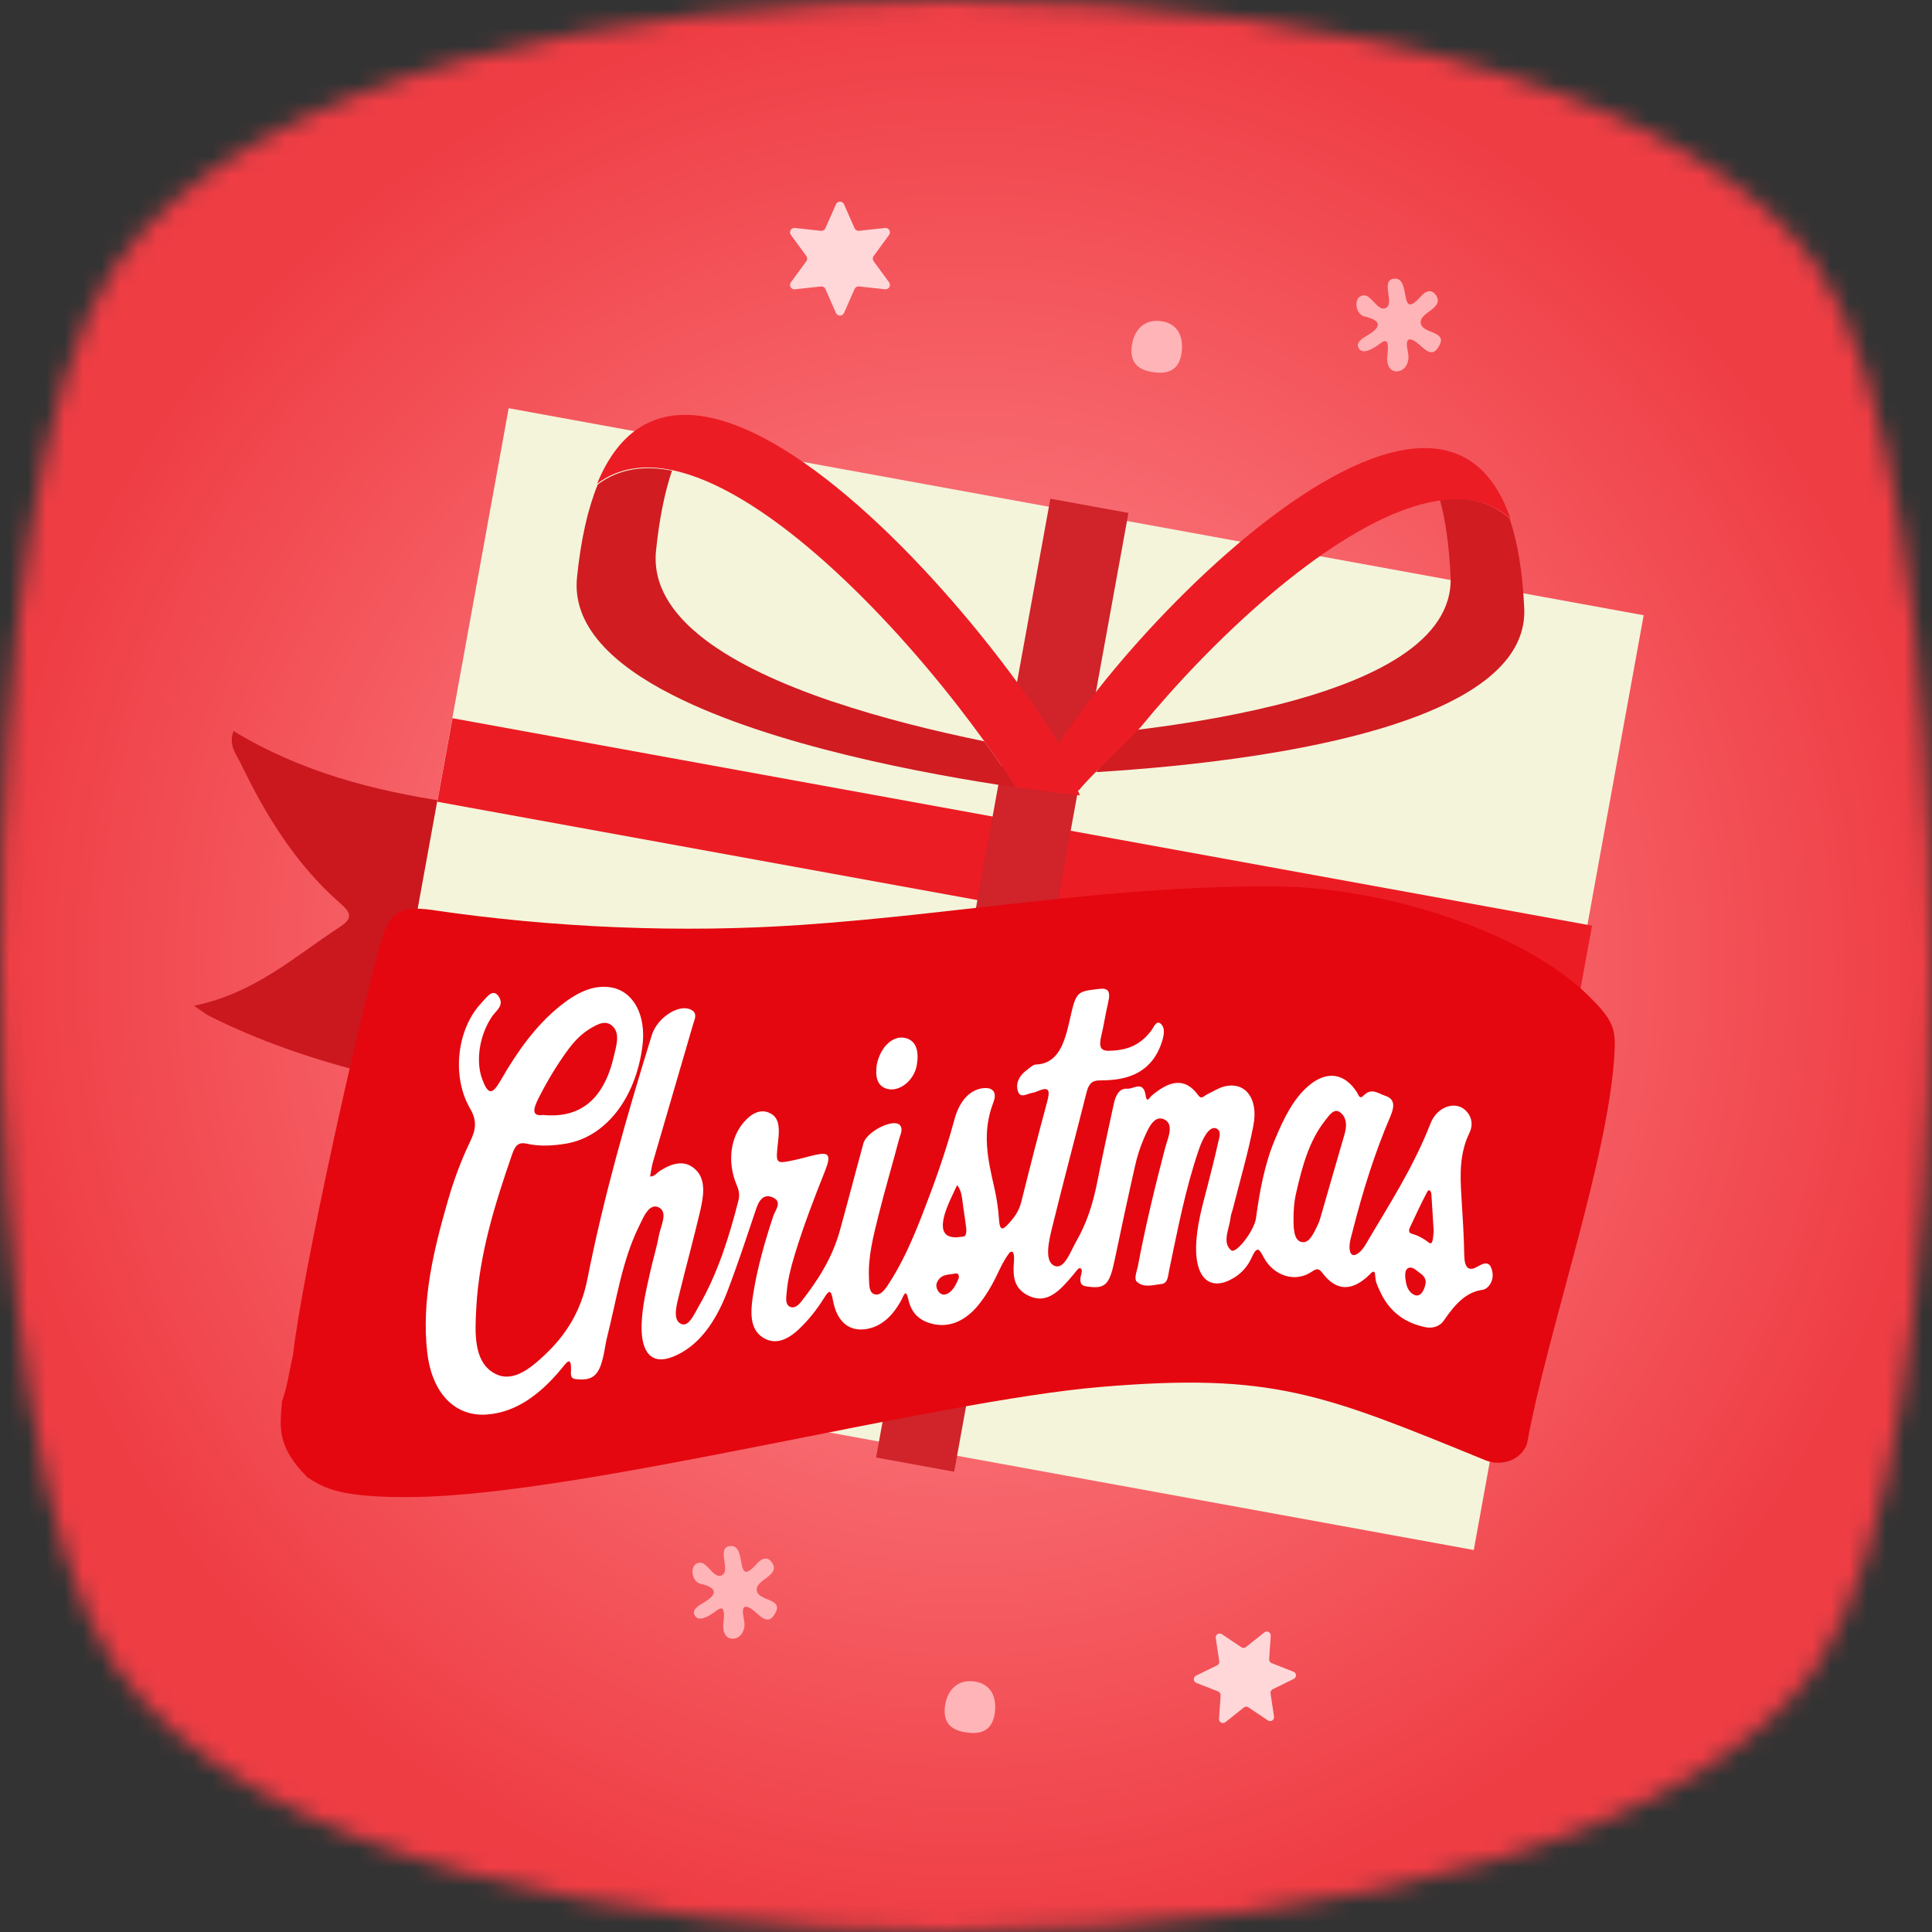 <svg width="105" height="105" viewBox="0 0 105 105" fill="none" xmlns="http://www.w3.org/2000/svg">
<rect x="0" y="0" width="105" height="105" fill="#333333" stroke="none"/>
<g clip-path="url(#clip0_3189_10087)">
<mask id="mask0_3189_10087" style="mask-type:alpha" maskUnits="userSpaceOnUse" x="0" y="0" width="105" height="105">
<path d="M51.502 105C34.361 105 13.453 101.181 6.195 90.471C2.31 84.748 0 70.56 0 52.5C0 34.44 2.31 20.252 6.195 14.529C13.466 3.819 34.401 0 51.581 0C74.274 0 92.807 5.709 98.805 14.529C102.69 20.252 105 34.44 105 52.5C105 70.56 102.69 84.748 98.805 90.471C92.82 99.291 74.261 104.987 51.516 104.987L51.502 105Z" fill="#BCD2FF"/>
</mask>
<g mask="url(#mask0_3189_10087)">
<path d="M0 0H105V105H0V0Z" fill="url(#paint0_radial_3189_10087)"/>
<path d="M10.541 54.662C13.877 53.974 16.047 51.954 18.472 50.376C19.223 49.887 19.046 49.577 18.475 49.077C16.08 46.98 14.449 44.323 13.082 41.491C12.841 40.992 12.402 40.505 12.691 39.729C16.318 41.938 20.303 42.98 24.412 43.587C25.467 43.742 25.257 44.354 25.166 44.974C24.751 47.797 24.398 50.634 23.849 53.432C23.599 54.706 24.001 55.325 25.085 55.811C26.457 56.428 27.776 57.164 29.144 57.793C29.912 58.146 29.697 58.709 29.624 59.293C29.539 59.971 29.116 60.01 28.579 59.933C22.643 59.078 16.788 57.928 11.363 55.211C11.188 55.123 11.033 54.992 10.542 54.661L10.541 54.662Z" fill="#CA181E"/>
<path d="M27.645 22.186L18.41 72.989L80.096 84.24L89.33 33.437L27.645 22.186Z" fill="#F4F4DB"/>
<path d="M24.59 39.033L23.764 43.573L85.697 54.848L86.523 50.308L24.59 39.033Z" fill="#EC1C24"/>
<path d="M57.085 27.104L47.613 79.211L51.857 79.985L61.328 27.878L57.085 27.104Z" fill="#D0232A"/>
<path fill-rule="evenodd" clip-rule="evenodd" d="M53.478 40.262C54.101 41.127 54.674 41.969 55.186 42.77C55.324 42.79 55.458 42.809 55.588 42.828C57.737 43.136 58.693 43.227 58.693 43.227C58.388 42.57 58.417 41.874 57.941 41.075C57.472 40.282 56.925 39.43 56.317 38.541C56.124 38.262 55.928 37.982 55.725 37.699C51.13 31.247 43.609 23.38 38.091 22.608C35.699 22.273 33.686 23.271 32.45 26.29C33.595 25.431 34.973 25.236 36.487 25.542C41.334 26.52 47.585 32.618 52.057 38.368C52.553 39.005 53.029 39.641 53.478 40.262Z" fill="#EC1C24"/>
<path fill-rule="evenodd" clip-rule="evenodd" d="M45.22 38.12C39.758 36.268 35.279 33.614 35.654 29.925C35.831 28.195 36.123 26.759 36.521 25.581C35.009 25.276 33.632 25.471 32.488 26.329C31.956 27.623 31.571 29.288 31.359 31.382C31.093 34.003 33.279 36.104 36.529 37.762C41.945 40.527 50.31 42.077 55.204 42.795C54.692 41.995 54.119 41.153 53.496 40.289C50.804 39.737 47.895 39.023 45.22 38.117L45.22 38.12Z" fill="#D11C22"/>
<path fill-rule="evenodd" clip-rule="evenodd" d="M69.306 38.333C74.594 37.015 78.99 34.86 78.836 31.332C78.763 29.677 78.561 28.287 78.252 27.137C79.704 26.972 80.999 27.267 82.04 28.173C82.473 29.444 82.75 31.061 82.839 33.064C82.949 35.576 80.757 37.392 77.583 38.703C72.29 40.89 64.263 41.679 59.579 41.962C60.108 41.245 60.697 40.491 61.339 39.721C63.923 39.416 66.726 38.973 69.314 38.33L69.306 38.333Z" fill="#D11C22"/>
<path fill-rule="evenodd" clip-rule="evenodd" d="M62.056 39.441C61.44 40.189 59.154 42.25 58.645 42.947C58.517 42.956 57.919 42.52 57.798 42.529C55.808 42.65 56.721 41.785 56.721 41.785C57.035 41.205 57.437 40.552 57.914 39.854C58.387 39.158 58.93 38.417 59.532 37.647C59.72 37.407 59.915 37.161 60.115 36.915C64.661 31.325 71.965 24.655 77.077 24.362C79.293 24.233 81.096 25.303 82.084 28.17C81.075 27.292 79.815 27.011 78.408 27.18C73.899 27.714 67.853 32.856 63.452 37.807C62.964 38.355 62.495 38.904 62.052 39.444L62.056 39.441Z" fill="#EC1C24"/>
<path d="M15.93 73.602C16.414 69.272 19.512 55.35 20.706 51.186C21.128 49.715 21.602 49.178 23.488 49.456C30.054 50.425 37.036 50.719 43.62 50.263C52.384 49.657 60.743 48.065 69.577 48.179C75.108 48.251 82.784 50.557 86.399 54.182C87.598 55.385 87.808 55.843 87.751 57.084C87.489 62.799 84.102 72.29 82.989 78.475C82.599 79.469 81.486 79.672 80.738 79.366C71.865 75.735 69.127 74.597 59.854 75.374C50.718 76.141 31.762 81.223 22.564 81.358C18.461 81.418 17.625 80.867 16.724 80.306C15.029 78.612 15.213 77.584 15.325 76.17C15.62 75.346 15.735 74.46 15.931 73.602L15.93 73.602Z" fill="#E4070F"/>
<path d="M81.099 69.093C80.98 68.517 80.668 68.622 80.315 68.83C79.802 69.131 79.587 68.901 79.577 68.171C79.562 67.094 79.484 66.027 79.42 64.959C79.352 63.812 79.324 62.678 79.857 61.578C80.054 61.171 80.001 60.786 79.769 60.478C79.228 59.762 78.126 60.075 77.742 61.063C76.805 63.474 75.459 65.524 74.207 67.657C74.11 67.823 73.984 67.978 73.851 68.086C73.538 68.341 73.338 68.193 73.343 67.755C73.347 67.462 73.451 67.153 73.526 66.856C74.065 64.732 74.714 62.657 75.563 60.676C75.816 60.087 75.783 59.716 75.284 59.553C74.906 59.43 74.543 59.108 74.133 59.52C73.88 59.775 73.854 59.532 73.748 59.366C73.067 58.305 72.095 58.173 71.106 59.021C70.264 59.744 69.751 60.827 69.282 61.95C68.716 63.307 68.459 64.752 68.258 66.218C68.166 66.884 67.173 68.172 66.912 67.953C66.393 67.517 66.82 66.769 66.883 66.148C66.897 66.015 66.955 65.885 66.989 65.752C67.372 64.229 67.819 62.719 68.118 61.178C68.404 59.704 67.683 58.78 66.565 59.04C66.241 59.115 65.923 59.323 65.603 59.477C65.443 59.554 65.301 59.772 65.129 59.532C64.363 58.471 63.488 58.784 62.577 59.559C62.484 59.639 62.327 59.971 62.269 59.559C62.143 58.682 61.609 59.202 61.249 59.17C60.852 59.136 60.637 59.503 60.533 59.987C60.224 61.426 59.906 62.864 59.619 64.308C59.395 65.434 59.053 66.492 58.505 67.441C58.161 68.036 57.825 69.083 57.261 68.77C56.759 68.492 57.002 67.44 57.179 66.721C57.784 64.265 58.433 61.822 59.052 59.37C59.174 58.888 59.36 58.723 59.735 58.719C60.34 58.713 60.957 58.68 61.564 58.428C62.306 58.12 62.881 57.529 63.176 56.53C63.264 56.235 63.314 55.885 63.123 55.676C62.856 55.385 62.71 55.823 62.566 56.014C61.895 56.905 61.108 57.086 60.269 57.108C59.8 57.12 59.717 56.874 59.85 56.31C59.993 55.712 60.081 55.098 60.223 54.499C60.384 53.819 60.194 53.688 59.716 53.747C58.541 53.892 58.49 53.852 58.145 55.4C57.852 56.718 57.506 57.809 56.296 57.855C56.136 57.861 55.959 58.04 55.798 58.16C55.471 58.403 55.194 58.778 55.303 59.243C55.421 59.751 55.815 59.434 56.099 59.395C56.249 59.375 56.401 59.294 56.552 59.241C56.993 59.086 57.076 59.268 56.919 59.848C56.428 61.66 55.961 63.48 55.509 65.305C55.384 65.808 55.145 66.141 54.849 66.466C54.534 66.815 54.337 66.969 54.292 66.266C54.254 65.669 54.16 65.078 54.032 64.516C53.694 63.028 53.347 61.569 53.989 59.909C54.205 59.349 53.932 59.113 53.518 59.133C52.787 59.168 52.163 59.759 51.873 60.836C51.392 62.623 50.776 64.34 50.115 66.036C49.588 67.388 49.012 68.706 48.239 69.866C48.042 70.163 47.793 70.449 47.497 70.329C47.22 70.217 47.244 69.8 47.227 69.479C47.168 68.31 47.465 67.174 47.746 66.05C48.094 64.658 48.501 63.284 48.868 61.898C48.932 61.658 49.1 61.365 48.906 61.148C48.565 60.765 47.102 61.491 46.925 62.137C46.491 63.716 46.082 65.304 45.644 66.882C45.221 68.402 44.43 69.605 43.556 70.728C43.374 70.96 43.156 71.134 42.923 71.016C42.661 70.882 42.73 70.521 42.755 70.228C42.812 69.543 42.982 68.881 43.181 68.226C43.656 66.659 44.235 65.149 44.835 63.647C45.176 62.79 45.066 62.604 44.365 62.755C43.933 62.849 43.503 62.981 43.07 63.069C42.152 63.256 42.15 63.248 42.288 62.034C42.356 61.436 42.389 60.83 41.939 60.549C41.485 60.266 41.011 60.395 40.564 60.84C39.759 61.64 39.522 62.909 39.938 64.146C40.052 64.485 40.256 64.761 40.131 65.25C39.613 67.281 38.987 69.25 37.972 70.998C37.711 71.449 37.398 72.212 36.952 71.917C36.557 71.654 36.781 70.887 36.917 70.332C37.283 68.838 37.691 67.356 38.043 65.858C38.231 65.054 38.386 64.17 37.846 63.609C37.274 63.013 36.582 63.188 35.897 63.613C35.71 63.729 35.553 63.966 35.331 63.935C35.382 63.67 35.414 63.397 35.489 63.14C36.211 60.653 36.941 58.169 37.665 55.682C37.744 55.409 37.916 55.102 37.611 54.907C36.966 54.497 35.727 55.276 35.422 56.263C34.075 60.623 32.812 65.012 31.922 69.523C31.572 71.294 30.73 72.573 29.633 73.611C28.743 74.454 27.759 75.225 26.761 74.573C25.737 73.904 25.809 72.416 25.887 71.047C26.052 68.137 26.905 65.41 27.842 62.708C28.026 62.175 28.249 62.071 28.629 62.157C29.32 62.314 30.033 62.273 30.751 62.156C32.894 61.805 34.543 59.715 34.914 56.862C35.132 55.189 34.438 53.875 33.217 53.664C32.218 53.491 31.293 53.983 30.411 54.694C29.136 55.724 28.117 57.133 27.215 58.709C26.751 59.52 26.528 59.501 26.213 58.666C25.834 57.662 26.059 56.245 26.747 55.236C26.961 54.922 27.426 54.642 27.104 54.158C26.782 53.675 26.444 54.217 26.183 54.488C24.837 55.891 24.524 58.492 25.55 60.249C25.922 60.885 25.877 61.364 25.556 62.032C25.065 63.052 24.663 64.135 24.343 65.249C23.563 67.951 22.902 70.682 23.218 73.489C23.471 75.719 24.724 76.999 26.451 76.877C27.984 76.769 29.296 75.847 30.47 74.44C30.794 74.052 31.08 73.575 31.028 74.615C31.012 74.936 31.2 74.945 31.387 74.961C32.275 75.036 32.602 74.705 32.837 73.477C32.889 73.208 32.928 72.935 32.995 72.671C33.505 70.655 33.8 68.551 34.705 66.697C34.958 66.178 35.282 65.336 35.821 65.629C36.321 65.9 35.897 66.65 35.802 67.179C35.687 67.817 35.491 68.439 35.35 69.074C35.135 70.042 34.897 71.007 34.87 72.005C34.829 73.555 35.444 74.195 36.589 73.73C37.97 73.17 38.892 71.852 39.531 70.186C40.098 68.707 40.593 67.188 41.103 65.678C41.311 65.062 41.621 64.892 42.032 65.093C42.526 65.336 42.125 65.785 42.025 66.091C41.577 67.451 41.178 68.829 40.947 70.25C40.806 71.125 40.697 72.101 41.349 72.611C42.03 73.143 42.755 72.873 43.436 72.221C43.938 71.742 44.389 71.182 44.785 70.546C45.037 70.14 45.158 70.037 45.265 70.645C45.482 71.875 46.185 72.41 47.164 72.216C47.928 72.063 48.52 71.512 48.986 70.659C49.113 70.426 49.223 69.979 49.367 70.625C49.553 71.459 50.072 71.807 50.691 71.953C51.663 72.183 52.498 71.722 53.117 70.993C53.344 70.725 53.543 70.435 53.727 70.136C53.857 69.924 53.986 69.693 54.098 69.465C54.326 68.999 54.53 68.53 54.841 68.114C54.938 67.984 55.056 67.993 55.09 68.158C55.142 68.406 55.09 68.669 55.086 68.92C55.083 69.196 55.101 69.474 55.208 69.731C55.361 70.104 55.678 70.341 56.046 70.481C56.987 70.841 57.659 70.074 58.333 69.275C58.449 69.138 58.609 68.895 58.696 68.921C58.887 68.978 58.745 69.257 58.724 69.43C58.678 69.808 58.826 69.879 59.054 69.914C60.056 70.067 60.293 69.843 60.571 68.516C60.929 66.806 61.295 65.099 61.68 63.396C61.792 62.9 61.942 62.4 62.138 61.944C62.386 61.367 62.697 60.6 63.244 60.825C63.854 61.075 63.457 61.873 63.318 62.404C62.765 64.522 62.249 66.648 61.843 68.805C61.788 69.096 61.605 69.503 61.795 69.671C62.172 70.003 62.663 69.833 63.117 69.784C63.483 69.745 63.475 69.344 63.543 69.022C64.009 66.812 64.428 64.587 65.162 62.459C65.26 62.176 65.382 61.889 65.537 61.654C65.696 61.412 65.921 61.205 66.156 61.358C66.39 61.511 66.26 61.84 66.206 62.08C66.036 62.848 65.844 63.611 65.648 64.371C65.358 65.497 65.025 66.612 65.005 67.788C64.977 69.526 65.821 70.203 67.066 69.443C67.464 69.201 67.812 68.831 68.027 68.344C68.329 67.661 68.45 67.91 68.674 68.327C69.226 69.354 70.402 69.725 71.291 69.114C71.594 68.906 71.694 68.949 71.898 69.216C72.637 70.186 73.509 70.196 74.461 69.244C74.513 69.192 74.641 69.039 74.707 69.157C74.722 69.182 74.725 69.212 74.729 69.241C74.748 69.401 74.753 69.571 74.805 69.724C74.86 69.882 74.931 70.034 75.002 70.187C75.117 70.437 75.256 70.676 75.422 70.896C75.721 71.29 76.107 71.608 76.551 71.825C76.839 71.966 77.147 72.064 77.462 72.129C77.832 72.205 78.233 72.116 78.48 71.754C79.072 70.886 79.68 70.217 80.575 70.099C80.849 70.063 81.218 69.654 81.101 69.092L81.099 69.093ZM29.282 59.658C29.762 58.712 30.298 57.826 30.901 57.011C31.24 56.553 31.629 56.171 32.068 55.906C32.484 55.654 32.93 55.413 33.301 55.777C33.708 56.177 33.496 56.826 33.372 57.369C32.834 59.724 31.563 60.793 29.519 60.597C28.888 60.68 28.961 60.289 29.282 59.658ZM51.486 65.578C51.644 65.177 51.839 64.798 52.017 64.409C52.294 64.727 52.287 65.219 52.36 65.66C52.429 66.078 52.477 66.505 52.519 66.804C52.529 67.263 52.367 67.197 52.213 67.221C51.239 67.372 50.997 66.824 51.486 65.578ZM52.083 69.515C51.901 69.963 51.661 70.333 51.284 70.364C50.965 70.312 50.829 69.931 50.913 69.725C51.126 69.207 51.562 69.299 51.918 69.212C52.068 69.176 52.164 69.316 52.083 69.515ZM73.07 61.653C72.623 63.181 72.187 64.713 71.743 66.243C71.706 66.371 71.654 66.498 71.596 66.615C71.376 67.061 71.139 67.615 70.711 67.494C70.341 67.389 70.304 66.838 70.3 66.353C70.296 65.846 70.325 65.341 70.442 64.835C70.77 63.401 71.15 61.988 72.023 60.891C72.258 60.596 72.529 60.162 72.89 60.498C73.186 60.773 73.211 61.174 73.07 61.653ZM76.614 66.737C76.922 66.081 77.224 65.42 77.56 64.787C77.67 64.581 77.781 64.731 77.794 64.923C77.845 65.68 77.888 66.438 77.917 66.924C77.875 67.414 77.854 67.69 77.64 67.522C77.345 67.292 77.036 67.133 76.697 67.041C76.581 67.008 76.55 66.873 76.614 66.737ZM76.854 70.369C76.599 70.247 76.468 69.989 76.417 69.721C76.376 69.503 76.274 68.973 76.59 68.897C76.803 68.845 77.017 69.084 77.175 69.192C77.384 69.334 77.522 69.514 77.472 69.779C77.405 70.132 77.196 70.533 76.854 70.369Z" fill="white"/>
<path d="M47.654 57.843C47.873 56.829 48.587 56.229 49.252 56.426C49.828 56.596 49.942 57.173 49.827 57.88C49.691 58.712 48.898 59.347 48.233 59.182C47.633 59.034 47.563 58.453 47.654 57.843Z" fill="white"/>
<path d="M64.236 18.994C64.167 19.997 63.629 20.318 62.845 20.246C62.12 20.179 61.416 19.916 61.498 18.915C61.578 17.95 62.178 17.348 63.054 17.447C63.794 17.531 64.298 18.026 64.236 18.994Z" fill="#FFB4B7"/>
<path d="M40.614 87.334C40.187 87.222 40.461 88.004 40.463 88.257C40.465 88.497 40.389 88.745 40.214 88.907C40.038 89.069 39.752 89.12 39.555 88.985C39.347 88.844 39.294 88.56 39.307 88.308C39.32 88.057 39.379 87.803 39.322 87.558C39.311 87.51 39.293 87.46 39.251 87.432C39.178 87.386 39.085 87.436 39.014 87.485C38.74 87.675 37.97 88.297 37.731 87.747C37.618 87.5 37.941 87.272 38.183 87.134C38.997 86.668 39.041 86.303 38.069 86.075C37.546 85.953 37.447 84.947 38.041 84.928C38.461 84.914 38.789 85.803 39.215 85.623C39.764 85.39 38.877 84.057 39.714 84.022C40.65 83.983 39.885 86.403 41.151 84.966C41.397 84.686 41.726 84.575 41.958 84.923C42.425 85.627 41.118 85.831 41.125 86.387C41.132 87.035 42.563 86.832 42.156 87.631C41.691 88.539 41.215 87.617 40.736 87.382C40.69 87.359 40.65 87.344 40.614 87.335L40.614 87.334Z" fill="#FFB4B7"/>
<path d="M48.101 12.39C48.307 12.368 48.441 12.601 48.319 12.768L47.479 13.915C47.418 13.999 47.418 14.113 47.479 14.197L48.319 15.344C48.441 15.511 48.307 15.745 48.101 15.722L46.687 15.568C46.584 15.557 46.485 15.614 46.443 15.709L45.87 17.01C45.786 17.2 45.517 17.2 45.433 17.01L44.86 15.709C44.818 15.614 44.719 15.557 44.616 15.568L43.202 15.722C42.996 15.745 42.862 15.511 42.984 15.344L43.824 14.197C43.885 14.113 43.885 13.999 43.824 13.915L42.984 12.768C42.862 12.601 42.996 12.368 43.202 12.39L44.616 12.544C44.719 12.555 44.818 12.498 44.86 12.403L45.433 11.102C45.517 10.912 45.786 10.912 45.87 11.102L46.443 12.403C46.485 12.498 46.584 12.555 46.687 12.544L48.101 12.39Z" fill="#FFD7D9"/>
<path d="M70.297 90.854C70.471 90.922 70.48 91.163 70.313 91.245L69.168 91.807C69.084 91.848 69.037 91.939 69.05 92.031L69.24 93.293C69.267 93.477 69.063 93.606 68.909 93.502L67.85 92.791C67.772 92.739 67.67 92.743 67.597 92.801L66.599 93.596C66.453 93.712 66.24 93.6 66.252 93.414L66.338 92.141C66.345 92.048 66.29 91.962 66.203 91.927L65.016 91.46C64.843 91.393 64.833 91.151 65 91.069L66.145 90.507C66.229 90.466 66.277 90.376 66.263 90.284L66.073 89.022C66.046 88.838 66.25 88.709 66.404 88.813L67.464 89.524C67.541 89.576 67.643 89.572 67.716 89.513L68.714 88.719C68.86 88.603 69.074 88.715 69.061 88.901L68.975 90.174C68.969 90.267 69.023 90.353 69.11 90.387L70.297 90.854Z" fill="#FFD7D9"/>
<path d="M54.083 92.924C54.014 93.927 53.475 94.248 52.692 94.175C51.966 94.108 51.263 93.845 51.344 92.844C51.424 91.879 52.025 91.277 52.9 91.377C53.64 91.46 54.145 91.956 54.083 92.924Z" fill="#FFB4B7"/>
<path d="M76.698 18.456C76.272 18.344 76.546 19.126 76.548 19.38C76.55 19.619 76.475 19.867 76.299 20.029C76.123 20.191 75.837 20.242 75.64 20.108C75.432 19.967 75.379 19.682 75.392 19.43C75.405 19.179 75.464 18.925 75.407 18.68C75.396 18.632 75.378 18.582 75.336 18.554C75.263 18.508 75.17 18.558 75.099 18.607C74.825 18.797 74.055 19.419 73.816 18.869C73.703 18.622 74.026 18.394 74.268 18.256C75.082 17.79 75.126 17.425 74.153 17.198C73.631 17.076 73.532 16.069 74.126 16.05C74.546 16.037 74.874 16.925 75.3 16.745C75.849 16.512 74.962 15.179 75.799 15.144C76.734 15.105 75.97 17.525 77.236 16.088C77.482 15.808 77.811 15.697 78.043 16.045C78.51 16.749 77.203 16.953 77.21 17.509C77.217 18.157 78.648 17.954 78.24 18.753C77.776 19.661 77.3 18.739 76.82 18.504C76.775 18.481 76.734 18.466 76.7 18.457L76.698 18.456Z" fill="#FFB4B7"/>
</g>
</g>
<defs>
<radialGradient id="paint0_radial_3189_10087" cx="0" cy="0" r="1" gradientUnits="userSpaceOnUse" gradientTransform="translate(52.5 52.5) rotate(90) scale(52.5)">
<stop stop-color="#FF9498"/>
<stop offset="1" stop-color="#EF3D44"/>
</radialGradient>
<clipPath id="clip0_3189_10087">
<rect width="105" height="105" rx="24.5" fill="white"/>
</clipPath>
</defs>
</svg>
